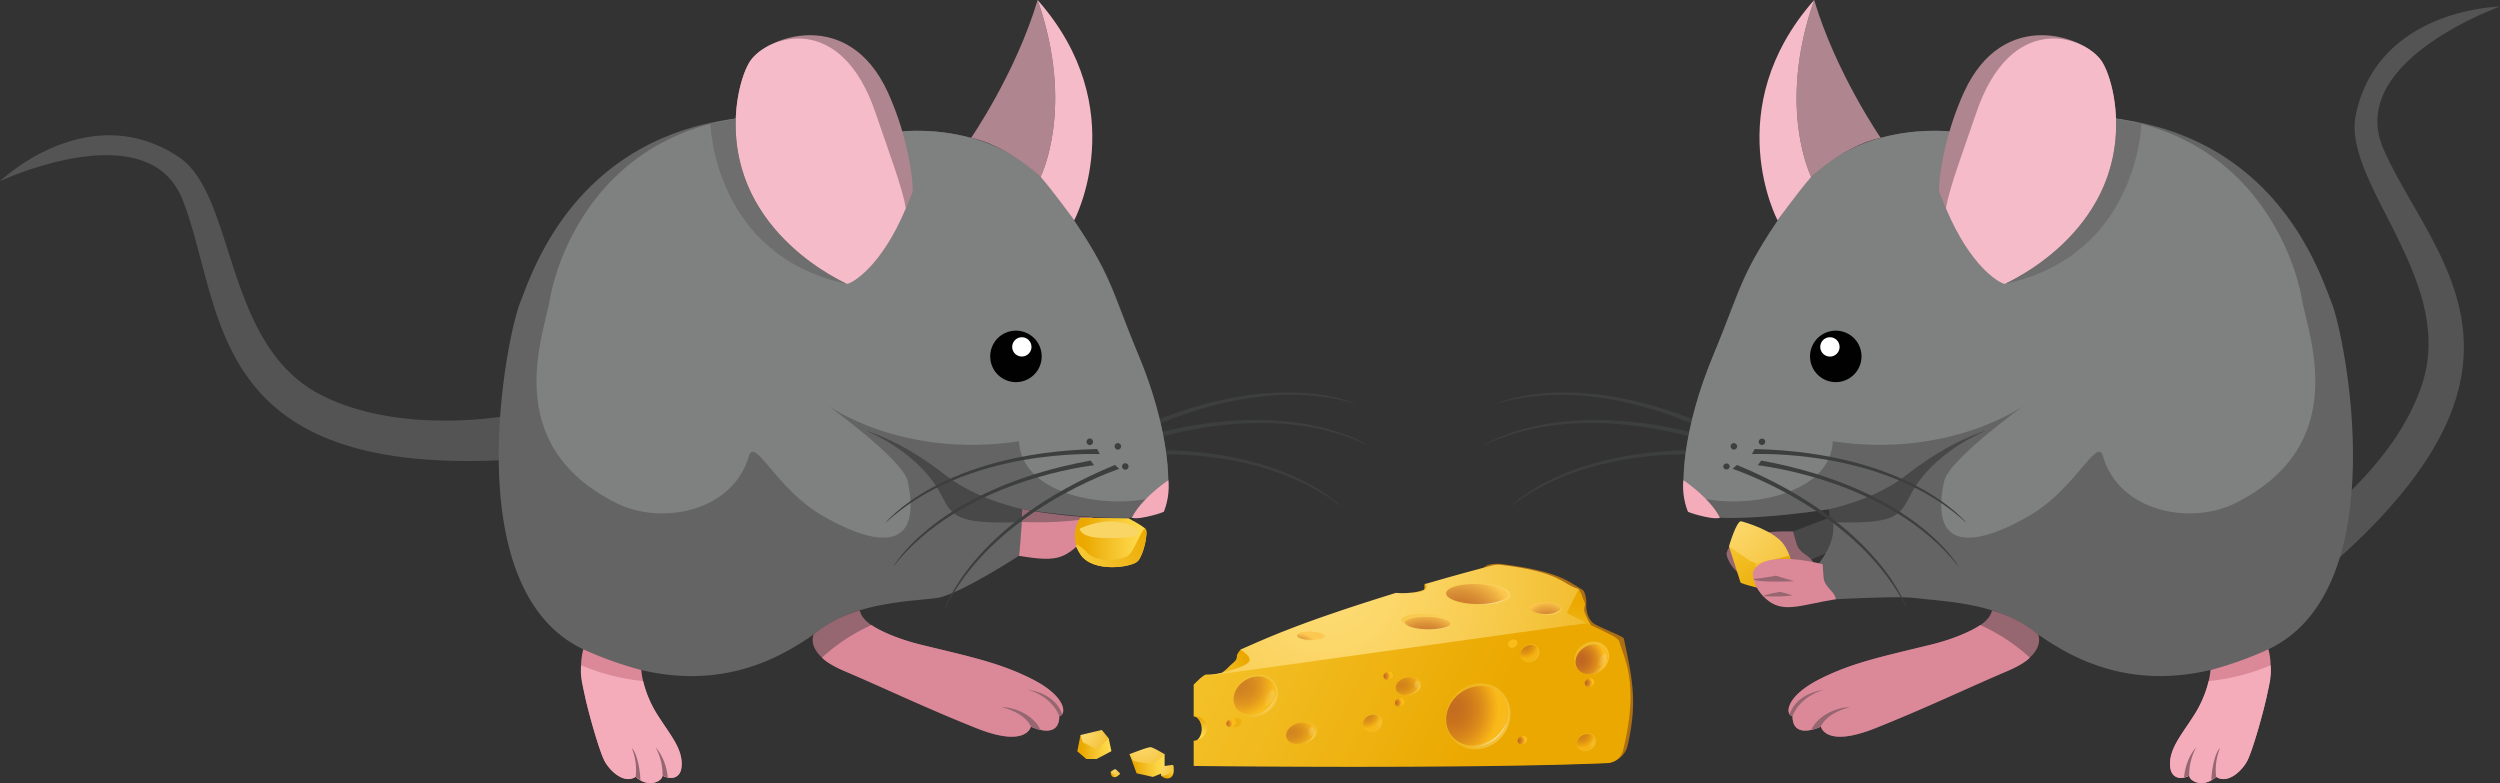<svg xmlns="http://www.w3.org/2000/svg" xmlns:xlink="http://www.w3.org/1999/xlink" width="382.82mm" height="119.91mm" viewBox="0 0 1085.15 339.9"><rect x="0" y="0" width="1085.15" height="339.9" fill="#333333" stroke="none"/><defs><style>.cls-1{fill:#484848;}.cls-2{fill:#976771;}.cls-3{fill:url(#Безымянный_градиент_8);}.cls-4{fill:url(#Безымянный_градиент_8-2);}.cls-5{fill:#ad6f14;}.cls-6{fill:url(#Безымянный_градиент_8-3);}.cls-7{fill:url(#Безымянный_градиент_8-4);}.cls-8{fill:#555454;}.cls-9{fill:#3d3e3e;}.cls-10{fill:#646464;}.cls-11{fill:#7f8080;}.cls-12{fill:#010101;}.cls-13{fill:#fff;}.cls-14{fill:#af858f;}.cls-15{fill:#f6bbc9;}.cls-16{fill:#db8998;}.cls-17{fill:#f4acbb;}.cls-18{fill:#6e6e6e;}.cls-19{fill:url(#Безымянный_градиент_8-5);}.cls-20{fill:url(#Безымянный_градиент_8-6);}.cls-21{fill:#f9d566;}.cls-22{fill:url(#Безымянный_градиент_76);}.cls-23{fill:url(#Безымянный_градиент_8-7);}.cls-24{opacity:0.85;fill:url(#Безымянный_градиент_7);}.cls-24,.cls-27,.cls-30,.cls-32,.cls-35,.cls-36,.cls-39,.cls-41,.cls-44,.cls-45,.cls-48,.cls-50,.cls-53,.cls-54,.cls-57,.cls-58,.cls-61,.cls-62,.cls-65,.cls-66,.cls-69,.cls-70,.cls-73,.cls-74,.cls-77,.cls-78,.cls-81,.cls-82,.cls-85,.cls-87,.cls-88,.cls-91,.cls-94,.cls-97{isolation:isolate;}.cls-25{fill:url(#Безымянный_градиент_8-8);}.cls-26{opacity:0.9;}.cls-27,.cls-32,.cls-36,.cls-41,.cls-45,.cls-50,.cls-54,.cls-58,.cls-62,.cls-66,.cls-70,.cls-74,.cls-78,.cls-82,.cls-87,.cls-88,.cls-91,.cls-94,.cls-97{opacity:0.6;}.cls-27{fill:url(#Безымянный_градиент_76-2);}.cls-28{fill:url(#Безымянный_градиент_62);}.cls-29{fill:url(#Безымянный_градиент_78);}.cls-30,.cls-35,.cls-39,.cls-44,.cls-48,.cls-53,.cls-57,.cls-61,.cls-65,.cls-69,.cls-73,.cls-77,.cls-81,.cls-85{opacity:0.58;}.cls-30{fill:url(#Безымянный_градиент_78-2);}.cls-31{opacity:0.69;}.cls-32{fill:url(#Безымянный_градиент_76-3);}.cls-33{fill:url(#Безымянный_градиент_62-2);}.cls-34{fill:url(#Безымянный_градиент_78-3);}.cls-35{fill:url(#Безымянный_градиент_78-4);}.cls-36{fill:url(#Безымянный_градиент_76-4);}.cls-37{fill:url(#Безымянный_градиент_62-3);}.cls-38{fill:url(#Безымянный_градиент_78-5);}.cls-39{fill:url(#Безымянный_градиент_78-6);}.cls-40{opacity:0.61;}.cls-41{fill:url(#Безымянный_градиент_76-5);}.cls-42{fill:url(#Безымянный_градиент_62-4);}.cls-43{fill:url(#Безымянный_градиент_78-7);}.cls-44{fill:url(#Безымянный_градиент_78-8);}.cls-45{fill:url(#Безымянный_градиент_76-6);}.cls-46{fill:url(#Безымянный_градиент_62-5);}.cls-47{fill:url(#Безымянный_градиент_78-9);}.cls-48{fill:url(#Безымянный_градиент_78-10);}.cls-49{opacity:0.97;}.cls-50{fill:url(#Безымянный_градиент_76-7);}.cls-51{fill:url(#Безымянный_градиент_62-6);}.cls-52{fill:url(#Безымянный_градиент_78-11);}.cls-53{fill:url(#Безымянный_градиент_78-12);}.cls-54{fill:url(#Безымянный_градиент_76-8);}.cls-55{fill:url(#Безымянный_градиент_62-7);}.cls-56{fill:url(#Безымянный_градиент_78-13);}.cls-57{fill:url(#Безымянный_градиент_78-14);}.cls-58{fill:url(#Безымянный_градиент_76-9);}.cls-59{fill:url(#Безымянный_градиент_62-8);}.cls-60{fill:url(#Безымянный_градиент_78-15);}.cls-61{fill:url(#Безымянный_градиент_78-16);}.cls-62{fill:url(#Безымянный_градиент_76-10);}.cls-63{fill:url(#Безымянный_градиент_62-9);}.cls-64{fill:url(#Безымянный_градиент_78-17);}.cls-65{fill:url(#Безымянный_градиент_78-18);}.cls-66{fill:url(#Безымянный_градиент_76-11);}.cls-67{fill:url(#Безымянный_градиент_62-10);}.cls-68{fill:url(#Безымянный_градиент_78-19);}.cls-69{fill:url(#Безымянный_градиент_78-20);}.cls-70{fill:url(#Безымянный_градиент_76-12);}.cls-71{fill:url(#Безымянный_градиент_62-11);}.cls-72{fill:url(#Безымянный_градиент_78-21);}.cls-73{fill:url(#Безымянный_градиент_78-22);}.cls-74{fill:url(#Безымянный_градиент_76-13);}.cls-75{fill:url(#Безымянный_градиент_62-12);}.cls-76{fill:url(#Безымянный_градиент_78-23);}.cls-77{fill:url(#Безымянный_градиент_78-24);}.cls-78{fill:url(#Безымянный_градиент_76-14);}.cls-79{fill:url(#Безымянный_градиент_62-13);}.cls-80{fill:url(#Безымянный_градиент_78-25);}.cls-81{fill:url(#Безымянный_градиент_78-26);}.cls-82{fill:url(#Безымянный_градиент_76-15);}.cls-83{fill:url(#Безымянный_градиент_62-14);}.cls-84{fill:url(#Безымянный_градиент_78-27);}.cls-85{fill:url(#Безымянный_градиент_78-28);}.cls-86{fill:url(#Безымянный_градиент_76-16);}.cls-87{fill:url(#Безымянный_градиент_76-17);}.cls-88{fill:url(#Безымянный_градиент_76-18);}.cls-89{fill:url(#Безымянный_градиент_77);}.cls-90{fill:url(#Безымянный_градиент_78-29);}.cls-91{fill:url(#Безымянный_градиент_76-19);}.cls-92{fill:url(#Безымянный_градиент_77-2);}.cls-93{fill:url(#Безымянный_градиент_78-30);}.cls-94{fill:url(#Безымянный_градиент_76-20);}.cls-95{fill:url(#Безымянный_градиент_77-3);}.cls-96{fill:url(#Безымянный_градиент_78-31);}.cls-97{fill:url(#Безымянный_градиент_76-21);}.cls-98{fill:url(#Безымянный_градиент_77-4);}.cls-99{fill:url(#Безымянный_градиент_78-32);}.cls-100{fill:url(#Безымянный_градиент_8-9);}.cls-101{fill:url(#Безымянный_градиент_76-22);}.cls-102{fill:url(#Безымянный_градиент_76-23);}.cls-103{fill:url(#Безымянный_градиент_76-24);}.cls-104{fill:url(#Безымянный_градиент_8-10);}.cls-105{fill:url(#Безымянный_градиент_76-25);}.cls-106{fill:url(#Безымянный_градиент_2);}.cls-107{fill:url(#Безымянный_градиент_76-26);}.cls-108{fill:url(#Безымянный_градиент_8-11);}</style><linearGradient id="Безымянный_градиент_8" x1="482.12" y1="336.14" x2="486.1" y2="336.14" gradientUnits="userSpaceOnUse"><stop offset="0.14" stop-color="#eba800"/><stop offset="0.39" stop-color="#f1ba1e"/><stop offset="0.79" stop-color="#fcd443"/><stop offset="1" stop-color="#ffdd52"/></linearGradient><linearGradient id="Безымянный_градиент_8-2" x1="467.61" y1="324.24" x2="482.43" y2="324.24" xlink:href="#Безымянный_градиент_8"/><linearGradient id="Безымянный_градиент_8-3" x1="685.12" y1="252.67" x2="682.58" y2="315.14" xlink:href="#Безымянный_градиент_8"/><linearGradient id="Безымянный_градиент_8-4" x1="544.04" y1="284.36" x2="515.86" y2="298.51" xlink:href="#Безымянный_градиент_8"/><linearGradient id="Безымянный_градиент_8-5" x1="466.57" y1="235.44" x2="497.62" y2="235.44" xlink:href="#Безымянный_градиент_8"/><linearGradient id="Безымянный_градиент_8-6" x1="506.3" y1="224.9" x2="449.85" y2="258.09" xlink:href="#Безымянный_градиент_8"/><radialGradient id="Безымянный_градиент_76" cx="629.51" cy="1183.88" r="10.24" gradientTransform="matrix(1, 0, 0, -1, 0, 1439.69)" gradientUnits="userSpaceOnUse"><stop offset="0" stop-color="#fdde79"/><stop offset="0.15" stop-color="#fcd76a"/><stop offset="0.44" stop-color="#f5c642"/><stop offset="0.83" stop-color="#ebaa08"/><stop offset="0.86" stop-color="#eba800"/></radialGradient><linearGradient id="Безымянный_градиент_8-7" x1="522.87" y1="1129.63" x2="522.39" y2="1119.11" gradientTransform="matrix(1, 0, 0, -1, 0, 1439.69)" xlink:href="#Безымянный_градиент_8"/><radialGradient id="Безымянный_градиент_7" cx="685.58" cy="1635.86" r="7.57" gradientTransform="matrix(9.98, -1, -1.65, -2.25, -3546.98, 4668.65)" gradientUnits="userSpaceOnUse"><stop offset="0" stop-color="#f1951d" stop-opacity="0.8"/><stop offset="1" stop-color="#f1951d" stop-opacity="0"/></radialGradient><linearGradient id="Безымянный_градиент_8-8" x1="685.06" y1="1097.3" x2="379.87" y2="1250.55" gradientTransform="matrix(1, 0, 0, -1, 0, 1439.69)" xlink:href="#Безымянный_градиент_8"/><radialGradient id="Безымянный_градиент_76-2" cx="110.32" cy="1032.56" r="60.64" gradientTransform="matrix(0.58, -0.8, -0.71, -0.43, 1312.75, 862.42)" xlink:href="#Безымянный_градиент_76"/><radialGradient id="Безымянный_градиент_62" cx="665.52" cy="1134.04" r="22.62" gradientTransform="matrix(0.7, 0.53, 0.6, -0.8, -511.84, 856.41)" gradientUnits="userSpaceOnUse"><stop offset="0" stop-color="#c06523"/><stop offset="0.2" stop-color="#c26921"/><stop offset="0.42" stop-color="#cc751f"/><stop offset="0.65" stop-color="#db8a1d"/><stop offset="0.87" stop-color="#f1a919"/><stop offset="1" stop-color="#fbbb1c"/></radialGradient><radialGradient id="Безымянный_градиент_78" cx="696.3" cy="1122.87" r="26.03" gradientTransform="matrix(0.88, 0, 0, -1, 47.34, 1439.69)" gradientUnits="userSpaceOnUse"><stop offset="0.14" stop-color="#fff"/><stop offset="0.29" stop-color="#fcfeff" stop-opacity="0.79"/><stop offset="0.55" stop-color="#f7fcfd" stop-opacity="0.46"/><stop offset="0.76" stop-color="#f3fafe" stop-opacity="0.21"/><stop offset="0.92" stop-color="#f0f9fe" stop-opacity="0.06"/><stop offset="1" stop-color="#eef8fe" stop-opacity="0"/></radialGradient><radialGradient id="Безымянный_градиент_78-2" cx="699.12" cy="1120.3" r="23.08" gradientTransform="matrix(0.48, 0.74, 0.84, -0.54, -621.85, 422.5)" xlink:href="#Безымянный_градиент_78"/><radialGradient id="Безымянный_градиент_76-3" cx="135" cy="1226.76" r="37.61" gradientTransform="matrix(0, -1, -0.93, 0, 1692.33, 444.26)" xlink:href="#Безымянный_градиент_76"/><radialGradient id="Безымянный_градиент_62-2" cx="498.73" cy="1092.37" r="14.03" gradientTransform="matrix(0.95, 0.32, 0.32, -0.95, -281.37, 1172.99)" xlink:href="#Безымянный_градиент_62"/><radialGradient id="Безымянный_градиент_78-3" cx="517.82" cy="1085.44" r="16.15" gradientTransform="matrix(0.97, -0.23, -0.23, -0.97, 308.56, 1478.9)" xlink:href="#Безымянный_градиент_78"/><radialGradient id="Безымянный_градиент_78-4" cx="522.46" cy="1088.6" r="14.32" gradientTransform="matrix(0.61, 0.79, 0.79, -0.61, -624.37, 563.75)" xlink:href="#Безымянный_градиент_78"/><radialGradient id="Безымянный_градиент_76-4" cx="72.9" cy="1086.05" r="29.23" gradientTransform="matrix(0, -1, -0.93, 0, 1705.96, 364.17)" xlink:href="#Безымянный_градиент_76"/><radialGradient id="Безымянный_градиент_62-3" cx="641.79" cy="1077.68" r="10.91" gradientTransform="matrix(0.95, 0.32, 0.32, -0.95, -268.2, 1102.01)" xlink:href="#Безымянный_градиент_62"/><radialGradient id="Безымянный_градиент_78-5" cx="660.55" cy="1068.09" r="12.55" gradientTransform="matrix(0.97, -0.23, -0.23, -0.97, 308.56, 1478.9)" xlink:href="#Безымянный_градиент_78"/><radialGradient id="Безымянный_градиент_78-6" cx="664.8" cy="1071.61" r="11.12" gradientTransform="matrix(0.61, 0.79, 0.79, -0.61, -554.71, 422.48)" xlink:href="#Безымянный_градиент_78"/><radialGradient id="Безымянный_градиент_76-5" cx="102.22" cy="1190.57" r="16.21" gradientTransform="matrix(0, -1, -0.93, 0, 1706.36, 419.12)" xlink:href="#Безымянный_градиент_76"/><radialGradient id="Безымянный_градиент_62-4" cx="548.74" cy="1067.21" r="6.05" gradientTransform="matrix(0.95, 0.32, 0.32, -0.95, -267.3, 1147.69)" xlink:href="#Безымянный_градиент_62"/><radialGradient id="Безымянный_градиент_78-7" cx="556.97" cy="1064.23" r="6.96" gradientTransform="matrix(0.97, -0.23, -0.23, -0.97, 308.56, 1478.9)" xlink:href="#Безымянный_градиент_78"/><radialGradient id="Безымянный_градиент_78-8" cx="560.61" cy="1068.3" r="6.17" gradientTransform="matrix(0.61, 0.79, 0.79, -0.61, -586.41, 527.35)" xlink:href="#Безымянный_градиент_78"/><radialGradient id="Безымянный_градиент_76-6" cx="136.8" cy="1329.01" r="16.21" gradientTransform="matrix(-1.01, -0.79, -0.91, 0.59, 1969.17, -372.77)" xlink:href="#Безымянный_градиент_76"/><radialGradient id="Безымянный_градиент_62-5" cx="416.53" cy="1063.54" r="6.05" gradientTransform="matrix(1.28, -0.22, -0.55, -1.02, 659.81, 1472.92)" xlink:href="#Безымянный_градиент_62"/><radialGradient id="Безымянный_градиент_78-9" cx="426.74" cy="1060.18" r="6.96" gradientTransform="matrix(1.16, -0.57, -0.82, -0.82, 991.26, 1409.33)" xlink:href="#Безымянный_градиент_78"/><radialGradient id="Безымянный_градиент_78-10" cx="427.55" cy="1057.35" r="6.17" gradientTransform="matrix(0.68, 1.1, 0.74, -0.89, -456.48, 772.03)" xlink:href="#Безымянный_градиент_78"/><radialGradient id="Безымянный_градиент_76-7" cx="72.68" cy="1302.01" r="7.71" gradientTransform="matrix(-0.63, -0.92, -0.89, 0.43, 1869.61, -178.99)" xlink:href="#Безымянный_градиент_76"/><radialGradient id="Безымянный_градиент_62-6" cx="457.92" cy="1000.29" r="2.88" gradientTransform="matrix(1.12, 0.01, -0.15, -1.05, 295.98, 1365.95)" xlink:href="#Безымянный_градиент_62"/><radialGradient id="Безымянный_градиент_78-11" cx="467.5" cy="1002.41" r="3.31" gradientTransform="matrix(0.96, -0.57, -0.67, -0.82, 887.71, 1409.33)" xlink:href="#Безымянный_градиент_78"/><radialGradient id="Безымянный_градиент_78-12" cx="463.05" cy="993.71" r="2.93" gradientTransform="matrix(0.64, 0.92, 0.77, -0.72, -398.39, 613.83)" xlink:href="#Безымянный_градиент_78"/><radialGradient id="Безымянный_градиент_76-8" cx="67.4" cy="1264.58" r="7.71" gradientTransform="matrix(-0.63, -0.92, -0.89, 0.43, 1862.13, -192.5)" xlink:href="#Безымянный_градиент_76"/><radialGradient id="Безымянный_градиент_62-7" cx="492.65" cy="1006.42" r="2.88" gradientTransform="matrix(1.12, 0.01, -0.15, -1.05, 287.25, 1347.06)" xlink:href="#Безымянный_градиент_62"/><radialGradient id="Безымянный_градиент_78-13" cx="502.23" cy="1008.54" r="3.31" gradientTransform="matrix(0.96, -0.57, -0.67, -0.82, 887.71, 1409.33)" xlink:href="#Безымянный_градиент_78"/><radialGradient id="Безымянный_градиент_78-14" cx="493.49" cy="995.98" r="2.93" gradientTransform="matrix(0.64, 0.92, 0.77, -0.72, -393.01, 562.43)" xlink:href="#Безымянный_градиент_78"/><radialGradient id="Безымянный_градиент_76-9" cx="100.08" cy="1267.67" r="7.71" gradientTransform="matrix(-0.63, -0.92, -0.89, 0.43, 1852.76, -180.96)" xlink:href="#Безымянный_градиент_76"/><radialGradient id="Безымянный_градиент_62-8" cx="482.42" cy="1034.77" r="2.88" gradientTransform="matrix(1.12, 0.01, -0.15, -1.05, 270.87, 1356.18)" xlink:href="#Безымянный_градиент_62"/><radialGradient id="Безымянный_градиент_78-15" cx="489.07" cy="1038.58" r="3.31" gradientTransform="matrix(0.96, -0.57, -0.67, -0.82, 887.71, 1409.33)" xlink:href="#Безымянный_градиент_78"/><radialGradient id="Безымянный_градиент_78-16" cx="484.62" cy="1029.88" r="2.93" gradientTransform="matrix(0.64, 0.92, 0.77, -0.72, -443.71, 578.18)" xlink:href="#Безымянный_градиент_78"/><radialGradient id="Безымянный_градиент_76-10" cx="119.04" cy="1316.76" r="7.71" gradientTransform="matrix(-0.63, -0.92, -0.89, 0.43, 1858.82, -159.35)" xlink:href="#Безымянный_градиент_76"/><radialGradient id="Безымянный_градиент_62-9" cx="430.1" cy="1039.84" r="2.88" gradientTransform="matrix(1.12, 0.01, -0.15, -1.05, 279.6, 1391.3)" xlink:href="#Безымянный_градиент_62"/><radialGradient id="Безымянный_градиент_78-17" cx="439.69" cy="1041.97" r="3.31" gradientTransform="matrix(0.96, -0.57, -0.67, -0.82, 887.71, 1409.33)" xlink:href="#Безымянный_градиент_78"/><radialGradient id="Безымянный_градиент_78-18" cx="435.24" cy="1033.26" r="2.93" gradientTransform="matrix(0.64, 0.92, 0.77, -0.72, -464.54, 651.56)" xlink:href="#Безымянный_градиент_78"/><radialGradient id="Безымянный_градиент_76-11" cx="129.35" cy="1309.42" r="7.71" gradientTransform="matrix(-0.63, -0.92, -0.89, 0.43, 1853.84, -158.32)" xlink:href="#Безымянный_градиент_76"/><radialGradient id="Безымянный_градиент_62-10" cx="433.29" cy="1051.79" r="2.88" gradientTransform="matrix(1.12, 0.01, -0.15, -1.05, 272.8, 1392.19)" xlink:href="#Безымянный_градиент_62"/><radialGradient id="Безымянный_градиент_78-19" cx="442.87" cy="1053.91" r="3.31" gradientTransform="matrix(0.96, -0.57, -0.67, -0.82, 887.71, 1409.33)" xlink:href="#Безымянный_градиент_78"/><radialGradient id="Безымянный_градиент_78-20" cx="434.05" cy="1041.37" r="2.93" gradientTransform="matrix(0.64, 0.92, 0.77, -0.72, -477.29, 647.15)" xlink:href="#Безымянный_градиент_78"/><radialGradient id="Безымянный_градиент_76-12" cx="162.69" cy="1363.05" r="7.71" gradientTransform="matrix(-0.63, -0.92, -0.89, 0.43, 1856.56, -130.63)" xlink:href="#Безымянный_градиент_76"/><radialGradient id="Безымянный_градиент_62-11" cx="375.32" cy="1067.43" r="2.88" gradientTransform="matrix(1.12, 0.01, -0.15, -1.05, 273.79, 1429.67)" xlink:href="#Безымянный_градиент_62"/><radialGradient id="Безымянный_градиент_78-21" cx="384.9" cy="1069.55" r="3.31" gradientTransform="matrix(0.96, -0.57, -0.67, -0.82, 887.71, 1409.33)" xlink:href="#Безымянный_градиент_78"/><radialGradient id="Безымянный_градиент_78-22" cx="380.45" cy="1060.85" r="2.93" gradientTransform="matrix(0.64, 0.92, 0.77, -0.72, -522.09, 730.73)" xlink:href="#Безымянный_градиент_78"/><radialGradient id="Безымянный_градиент_76-13" cx="146.13" cy="1370.42" r="19.48" gradientTransform="matrix(-1.01, -0.79, -0.91, 0.59, 1968.66, -368.29)" xlink:href="#Безымянный_градиент_76"/><radialGradient id="Безымянный_градиент_62-12" cx="377.44" cy="1065.82" r="7.26" gradientTransform="matrix(1.28, -0.22, -0.55, -1.02, 663.71, 1486.89)" xlink:href="#Безымянный_градиент_62"/><radialGradient id="Безымянный_градиент_78-23" cx="389.31" cy="1061.87" r="8.36" gradientTransform="matrix(1.16, -0.57, -0.82, -0.82, 991.26, 1409.33)" xlink:href="#Безымянный_градиент_78"/><radialGradient id="Безымянный_градиент_78-24" cx="390.26" cy="1058.88" r="7.41" gradientTransform="matrix(0.68, 1.1, 0.74, -0.89, -477.62, 836.02)" xlink:href="#Безымянный_градиент_78"/><radialGradient id="Безымянный_градиент_76-14" cx="45.69" cy="1110.99" r="16.21" gradientTransform="matrix(0, -1, -0.93, 0, 1725.08, 371.03)" xlink:href="#Безымянный_градиент_76"/><radialGradient id="Безымянный_градиент_62-13" cx="637.03" cy="1037.32" r="6.05" gradientTransform="matrix(0.95, 0.32, 0.32, -0.95, -248.59, 1099.61)" xlink:href="#Безымянный_градиент_62"/><radialGradient id="Безымянный_градиент_78-25" cx="645.26" cy="1034.34" r="6.96" gradientTransform="matrix(0.97, -0.23, -0.23, -0.97, 308.56, 1478.9)" xlink:href="#Безымянный_градиент_78"/><radialGradient id="Безымянный_градиент_78-26" cx="648.9" cy="1038.41" r="6.17" gradientTransform="matrix(0.61, 0.79, 0.79, -0.61, -524.28, 447.79)" xlink:href="#Безымянный_градиент_78"/><radialGradient id="Безымянный_градиент_76-15" cx="91.43" cy="1111.19" r="16.21" gradientTransform="matrix(0, -1, -0.93, 0, 1700.77, 378.13)" xlink:href="#Безымянный_градиент_76"/><radialGradient id="Безымянный_градиент_62-14" cx="622.25" cy="1080.61" r="6.05" gradientTransform="matrix(0.95, 0.32, 0.32, -0.95, -272.9, 1106.72)" xlink:href="#Безымянный_градиент_62"/><radialGradient id="Безымянный_градиент_78-27" cx="630.47" cy="1077.62" r="6.96" gradientTransform="matrix(0.97, -0.23, -0.23, -0.97, 308.56, 1478.9)" xlink:href="#Безымянный_градиент_78"/><radialGradient id="Безымянный_градиент_78-28" cx="631.23" cy="1076.93" r="6.17" gradientTransform="matrix(0.61, 0.79, 0.79, -0.61, -569.4, 452.14)" xlink:href="#Безымянный_градиент_78"/><radialGradient id="Безымянный_градиент_76-16" cx="575.11" cy="1188.28" r="199.69" xlink:href="#Безымянный_градиент_76"/><radialGradient id="Безымянный_градиент_76-17" cx="620.48" cy="1184.86" r="4.06" xlink:href="#Безымянный_градиент_76"/><radialGradient id="Безымянный_градиент_76-18" cx="-90.52" cy="1112.15" r="60.64" gradientTransform="matrix(0.33, -0.29, -0.08, -0.77, 762.6, 1100.83)" xlink:href="#Безымянный_градиент_76"/><radialGradient id="Безымянный_градиент_77" cx="632.15" cy="1121.57" r="23.94" gradientTransform="matrix(0.03, 1, 0.8, -0.02, -285.93, -359.97)" gradientUnits="userSpaceOnUse"><stop offset="0" stop-color="#c06523"/><stop offset="0.19" stop-color="#c26924"/><stop offset="0.4" stop-color="#ca752a"/><stop offset="0.61" stop-color="#d78a33"/><stop offset="0.82" stop-color="#eaa83f"/><stop offset="1" stop-color="#fdc74d"/></radialGradient><radialGradient id="Безымянный_градиент_78-29" cx="689.44" cy="912.41" r="26.03" gradientTransform="matrix(0.88, 0.06, 0, -0.34, 53.42, 531.37)" xlink:href="#Безымянный_градиент_78"/><radialGradient id="Безымянный_градиент_76-19" cx="-196.04" cy="1180.29" r="44.69" gradientTransform="matrix(0.28, -0.29, -0.07, -0.77, 755.93, 1131.83)" xlink:href="#Безымянный_градиент_76"/><radialGradient id="Безымянный_градиент_77-2" cx="613.52" cy="1087.09" r="17.64" gradientTransform="matrix(0.02, 1, 0.68, -0.01, -139.35, -333.64)" xlink:href="#Безымянный_градиент_77"/><radialGradient id="Безымянный_градиент_78-30" cx="659.41" cy="798.84" r="19.18" gradientTransform="matrix(0.88, 0.05, 0, -0.29, 53.42, 473.7)" xlink:href="#Безымянный_градиент_78"/><radialGradient id="Безымянный_градиент_76-20" cx="-157.17" cy="1237.2" r="26.14" gradientTransform="matrix(0.31, -0.29, -0.08, -0.77, 713.58, 1189.76)" xlink:href="#Безымянный_градиент_76"/><radialGradient id="Безымянный_градиент_77-3" cx="565.26" cy="1101.32" r="10.32" gradientTransform="matrix(0.02, 1, 0.75, -0.02, -275.09, -273.46)" xlink:href="#Безымянный_градиент_77"/><radialGradient id="Безымянный_градиент_78-31" cx="594.81" cy="806.73" r="11.22" gradientTransform="matrix(0.88, 0.05, 0, -0.32, 53.42, 508.38)" xlink:href="#Безымянный_градиент_78"/><radialGradient id="Безымянный_градиент_76-21" cx="-31.3" cy="1062.93" r="29.74" gradientTransform="matrix(0.41, -0.3, -0.11, -0.77, 797.28, 1078.18)" xlink:href="#Безымянный_градиент_76"/><radialGradient id="Безымянный_градиент_77-4" cx="666.53" cy="1169" r="11.74" gradientTransform="matrix(0.03, 1, 1, -0.03, -527.25, -366.36)" xlink:href="#Безымянный_градиент_77"/><radialGradient id="Безымянный_градиент_78-32" cx="712.24" cy="990.02" r="12.76" gradientTransform="matrix(0.88, 0.07, 0, -0.42, 53.42, 631.11)" xlink:href="#Безымянный_градиент_78"/><linearGradient id="Безымянный_градиент_8-9" x1="490.28" y1="332.29" x2="505.53" y2="332.29" xlink:href="#Безымянный_градиент_8"/><radialGradient id="Безымянный_градиент_76-22" cx="495.51" cy="319.85" r="30.82" gradientTransform="matrix(1, 0, 0, 1, 0, 0)" xlink:href="#Безымянный_градиент_76"/><radialGradient id="Безымянный_градиент_76-23" cx="469.03" cy="316.73" r="23.69" gradientTransform="matrix(1, 0, 0, 1, 0, 0)" xlink:href="#Безымянный_градиент_76"/><radialGradient id="Безымянный_градиент_76-24" cx="483.5" cy="332.26" r="9.75" gradientTransform="matrix(1, 0, 0, 1, 0, 0)" xlink:href="#Безымянный_градиент_76"/><linearGradient id="Безымянный_градиент_8-10" x1="-158.08" y1="1886.98" x2="-151.34" y2="1886.98" gradientTransform="translate(-883.9 -948.71) rotate(-51.99)" xlink:href="#Безымянный_градиент_8"/><radialGradient id="Безымянный_градиент_76-25" cx="-155.74" cy="1880.41" r="16.53" gradientTransform="translate(-883.9 -948.71) rotate(-51.99)" xlink:href="#Безымянный_градиент_76"/><linearGradient id="Безымянный_градиент_2" x1="779.3" y1="266.18" x2="732.56" y2="212.11" gradientUnits="userSpaceOnUse"><stop offset="0.14" stop-color="#eba800"/><stop offset="0.42" stop-color="#f1ba1e"/><stop offset="0.79" stop-color="#fcd443"/><stop offset="1" stop-color="#ffdd52"/></linearGradient><radialGradient id="Безымянный_градиент_76-26" cx="744.5" cy="219.8" r="83.93" gradientTransform="matrix(1, 0, 0, 1, 0, 0)" xlink:href="#Безымянный_градиент_76"/><linearGradient id="Безымянный_градиент_8-11" x1="777.5" y1="244.15" x2="758.66" y2="257.12" xlink:href="#Безымянный_градиент_8"/></defs><g id="Слой_2" data-name="Слой 2"><g id="Слой_1-2" data-name="Слой 1"><path class="cls-1" d="M798.49,223l-20.23,7.68s-3.78,8.12-1.92,7.91,9.84,4.22,9.84,4.22,20.55-8.74,19.71-7.22S798.49,223,798.49,223Z"/><path class="cls-2" d="M749.4,240.52s.8,5.91,7.69,9.92c8.7,5.11,15.21-.31,30-6.1-1.19-3.4-6-3.83-7.26-8.29-.9-3.06-1.54-5.34-1.54-5.34S751,229.29,749.4,240.52Z"/><path class="cls-3" d="M482.14,335s-.26,1.79,1.16,2.27,2.8-1.42,2.8-1.42Z"/><polygon class="cls-4" points="469.03 319.03 467.61 326.11 471.49 329.44 476.01 329.44 482.43 326.04 481.24 320.49 469.03 319.03"/><path class="cls-5" d="M687,256.09c-7.08-4.34-11.15-8.11-34.87-11.23a16.7,16.7,0,0,0-6.45.4c-26.54,16.81-28.94,24.1-28.94,24.1L520.5,331.48s113.29,2.33,177.28-.35a9.81,9.81,0,0,0,8.63-7.19c4.27-18.56,2.46-28.24-1.6-46.85-.19-.87-11.72-5.27-13.28-6.64-1.26-1.11-3.2-3.51-3-8.63C688.64,259.42,687.79,256.6,687,256.09Z"/><path class="cls-6" d="M685.21,255.64a16.32,16.32,0,0,1,1.75,3.73c.63,2.06,1.44,2.14.84,4s.51,3.37,1.14,5,2.49,4.05,2,4.52-10.68-2-12.67-3.86,2.3-9.14,2.3-9.14Z"/><path class="cls-7" d="M538.59,281.88a9.28,9.28,0,0,0-1.69,2.51,3.3,3.3,0,0,1-1.07,2.79c-1.26,1.23-1.63,1.35-2.61,2.45a19.81,19.81,0,0,1-2.85,2.39,11.66,11.66,0,0,0,4.14.77c1.75-.16,11.47-3.43,11.47-4.59s-.07-3.17-1.41-4.23S538.59,281.88,538.59,281.88Z"/><g id="Слой_2-2" data-name="Слой 2"><g id="Lager_1" data-name="Lager 1"><path class="cls-8" d="M220.73,180.36s-47.38,9-82.14-9.33c-41.7-22-36.14-86.55-61.17-103C38,42.07,0,78.65,0,78.65S64.39,48.41,79.33,86.9c18.23,47,9.58,119.7,140.6,112.74A126.73,126.73,0,0,1,220.73,180.36Z"/><path class="cls-9" d="M492,189.2c.62-.23,50.71-28,96.92-13.77,0,0-34.94-17.06-96.85,11.25Z"/><path class="cls-9" d="M496.31,191.91c.63-.11,54.48-19.69,97.87,1.64,0,0-31.85-22.34-97.45-4.11Z"/><path class="cls-9" d="M487.23,198.09c.64,0,57.39-7.85,95.34,22.11,0,0-26.43-28.52-94.36-24.45Z"/><path class="cls-10" d="M390.07,57.21S434.39,51,459,85.41c23.77,33.12,22.46,37.61,35,68.35s15.63,57,11.11,68.38c-7.46,4.49-35.65,2.8-61.21-1.08a166.51,166.51,0,0,1-1.64,20.2s-26.15,17-35.65,18.32-33.55,1.66-49.05,12.72-49.2,35.72-104.43,9.51-33.27-136-27.33-150.52S259.06,24.61,390.07,57.21Z"/><path class="cls-11" d="M390.07,57.21S434.39,51,459,85.41c23.77,33.12,22.08,37.76,35,68.35,13.76,32.52,13.07,54.67,13.07,54.67-2.15,3.83-9.76,8.2-9.76,8.2-20.29,3.82-54-2.73-55-25.1-51,7.66-83-15.52-83-15.52S392.06,199.57,394,208.9c7.13,33.76-17.68,26.36-37.6,14.59-19.56-11.56-28.81-34.15-31.35-25.44-7.13,24.33-38.28,30-57.5,20.33-51.1-25.57-31.36-73.33-28.79-88.8C242,110.3,268.57,24.69,390.07,57.21Z"/><path class="cls-12" d="M429.82,154.36a11.17,11.17,0,1,0,11.5-10.83h0A11.16,11.16,0,0,0,429.82,154.36Z"/><path class="cls-13" d="M439.36,150.45a4.18,4.18,0,1,0,4.31-4.06h0a4.18,4.18,0,0,0-4.3,4Z"/><path class="cls-14" d="M325.72,26.37C333,15.78,368.28,2.84,385.35,40c7,15.34,10.69,32.52,10.87,43.14-12.26,31.57-26.49,40-28.64,40.07C305.3,92.06,318.41,37,325.72,26.37Z"/><path class="cls-15" d="M325.72,26.37C333,15.78,364.93,4.23,380.1,49.17c5.28,15.63,11.75,32.58,13.07,41.26-10.7,25.59-23.45,32.66-25.61,32.78C305.3,92.06,318.41,37,325.72,26.37Z"/><path class="cls-14" d="M451.66,76.78S466.8,46.89,450.39,0c-9.51,31.82-28.88,59.86-28.88,59.86S435.22,61.88,451.66,76.78Z"/><path class="cls-15" d="M451.66,76.78S466.8,46.89,450.39,0C492,47.18,466.26,95.66,466.26,95.66S456.9,82.56,451.66,76.78Z"/><path class="cls-1" d="M443.92,221s-19.74-3.87-33.76-14.93c-19.27-15.19-34.64-19.24-34.64-19.24s23.52,9,33.27,28.46c4.48,8.93,6.92,12.42,34.81,11.31C443.57,226.12,443.92,221,443.92,221Z"/><path class="cls-2" d="M353.19,275.41s-4.28,8.41,13.57,16c16.73,7.13,35.48,16.1,57.2,24.74s23.5-.75,23.5-.75,12.37,6.2,12.33-4.54c3.18-.6,3.3-8.38-11.72-16-14.05-7.13-27.2-9.84-48.44-15-14.54-3.57-25.48-9.05-26.39-14.88A53.7,53.7,0,0,0,353.19,275.41Z"/><path class="cls-16" d="M378.31,271.3c3.41,2.38,11.25,6,21.32,8.5,21.24,5.19,34.39,7.87,48.44,15,15,7.64,14.9,15.45,11.72,16,0,10.7-12.33,4.54-12.33,4.54s-1.75,9.4-23.5.75-40.41-17.61-57.2-24.74c-8.42-3.57-9.94-5.94-9.94-5.94A81.41,81.41,0,0,1,378.31,271.3Z"/><path class="cls-16" d="M278.34,290.8a43.17,43.17,0,0,0,6.49,18.62c5.94,9.61,12.1,15.92,10.89,24.1-.54,3.65-3.78,5.38-8.17,3.15-.1,2.38-6,5.64-11.65.51-5.06,3.37-11.42-2.69-13.67-7.22s-6.72-20.35-8.31-27.74-2.49-13.92-.72-20.42A152.39,152.39,0,0,0,278.34,290.8Z"/><path class="cls-17" d="M279.15,295.64a51.75,51.75,0,0,0,5.69,13.78c5.94,9.61,12.11,15.92,10.89,24.1-.54,3.65-3.77,5.38-8.17,3.15-.1,2.38-6,5.64-11.65.51-5.06,3.37-11.42-2.69-13.66-7.22s-6.73-20.35-8.32-27.74c-1.19-5.53-2.13-8.48-1.68-13.43A93.74,93.74,0,0,0,279.15,295.64Z"/><path class="cls-16" d="M474.21,224.6s.47,5.94-5.43,11.31c-7.42,6.84-10.83,7.93-26.49,5.37.44-3.56.93-10,1.26-14.64.23-3.18.38-5.55.38-5.55S455.14,224.73,474.21,224.6Z"/><path class="cls-17" d="M507.16,208.41s-11.6,7.75-15.86,16.32c3.57,1.13,13.85-2.59,13.85-2.59A29.8,29.8,0,0,0,507.16,208.41Z"/><path class="cls-9" d="M487.05,202.44a1.4,1.4,0,1,0,1.44-1.37,1.4,1.4,0,0,0-1.44,1.37Z"/><path class="cls-9" d="M483.82,193.7a1.4,1.4,0,1,0,1.44-1.35h0A1.39,1.39,0,0,0,483.82,193.7Z"/><path class="cls-9" d="M471.66,191.59a1.4,1.4,0,1,0,2.78.32,1,1,0,0,0,0-.24,1.4,1.4,0,0,0-2.79-.08Z"/><path class="cls-2" d="M447.46,315.38s-1.92-5.71-12.58-8.39c4.56-.22,13.56,2.9,16.79,9.85A16.18,16.18,0,0,1,447.46,315.38Z"/><path class="cls-2" d="M474.21,224.6s-9.67,2.69-30.67,2l.38-5.55A241,241,0,0,0,474.21,224.6Z"/><path class="cls-2" d="M459.79,310.85s-2.63-8.32-13.8-11.49c11,1.63,14.14,8,15.05,10.59C460.83,310.79,459.79,310.85,459.79,310.85Z"/><path class="cls-2" d="M284.53,324.34a24.83,24.83,0,0,1,3.05,12.33l2.26.81S289.48,329.83,284.53,324.34Z"/><path class="cls-2" d="M275.91,337.18a25.48,25.48,0,0,0-1.71-12.51c2.54,2.45,3.74,10.35,3.77,14C277.12,338.15,275.91,337.18,275.91,337.18Z"/><path class="cls-18" d="M367.57,123.21s-50.12-21.7-48.2-71.77l-11,2.31S309.64,110.87,367.57,123.21Z"/><path class="cls-9" d="M477.39,197.1c-.64.07-57.85-3-93.18,30,0,0,24-30.61,92-32.19Z"/><path class="cls-9" d="M474.88,201.93c-.62.19-57.59,6.1-87.31,44.23,0,0,18.86-34,85.81-46.25Z"/><path class="cls-9" d="M485.79,203.49c-.57.33-55.07,18-76.06,61.55,0,0,11.32-37.21,74.2-63.22Z"/></g></g><path class="cls-19" d="M468.92,224.71s-5.29,7.61,0,15.86,22.4,5.71,24.94,3,4.65-12.47,3.38-13.95-7.39-4.64-7.39-4.64Z"/><path class="cls-20" d="M471.72,239.67c-.71-.87-8.09-7.35-2.8.9s22.4,5.71,24.94,3,4.65-12.47,3.38-13.95-4.88,10.13-7.84,11.75C485.41,243.53,475.36,244.13,471.72,239.67Z"/><path class="cls-21" d="M468.6,229.45s10-4.91,19.34-2.39,7.08,6.11,0,6.32S469.76,234.39,468.6,229.45Z"/><path class="cls-8" d="M999.74,230.4s40-26.89,51.84-64.4c14.15-45-35.17-86.94-29-116.26,9.78-46.14,62.54-46.87,62.54-46.87s-67,23.78-50.6,61.66c20.09,46.23,77.35,91.83-20.69,179A127.24,127.24,0,0,0,999.74,230.4Z"/><path class="cls-9" d="M745.87,189.2c-.62-.23-50.71-28-96.93-13.77,0,0,34.94-17.06,96.86,11.25Z"/><path class="cls-9" d="M741.54,191.91c-.63-.11-54.49-19.69-97.87,1.64,0,0,31.85-22.34,97.44-4.11Z"/><path class="cls-9" d="M750.62,198.09c-.64,0-57.4-7.85-95.34,22.11,0,0,26.43-28.52,94.35-24.45Z"/><path class="cls-10" d="M847.78,57.21S803.45,51,778.86,85.41c-23.77,33.12-22.46,37.61-35,68.35s-15.63,57-11.11,68.38c7.46,4.49,35.65,2.8,61.21-1.08,9,19.47-18.11,33.47-17.15,40.16,0,0,44.93-2.93,54.44-1.64s33.55,1.66,49,12.72,49.2,35.72,104.44,9.51,33.27-136,27.33-150.52S978.78,24.61,847.78,57.21Z"/><path class="cls-11" d="M847.78,57.21S803.45,51,778.86,85.41c-23.77,33.12-22.08,37.76-35,68.35-13.76,32.52-13.07,54.67-13.07,54.67,2.15,3.83,9.75,8.2,9.75,8.2,20.3,3.82,54.05-2.73,55-25.1,51,7.66,83-15.52,83-15.52s-32.7,23.56-34.67,32.89c-7.13,33.76,17.67,26.36,37.6,14.59,19.56-11.56,28.81-34.15,31.35-25.44,7.13,24.33,38.28,30,57.49,20.33,51.1-25.57,31.36-73.33,28.8-88.8C995.87,110.3,969.28,24.69,847.78,57.21Z"/><path class="cls-12" d="M808,154.36a11.17,11.17,0,1,1-11.51-10.83h0A11.16,11.16,0,0,1,808,154.36Z"/><path class="cls-13" d="M798.49,150.45a4.19,4.19,0,1,1-4.31-4.06h0a4.18,4.18,0,0,1,4.3,4Z"/><path class="cls-14" d="M912.13,26.37C904.83,15.78,869.56,2.84,852.5,40c-7,15.34-10.7,32.52-10.88,43.14,12.27,31.57,26.49,40,28.64,40.07C932.55,92.06,919.44,37,912.13,26.37Z"/><path class="cls-15" d="M912.13,26.37c-7.3-10.59-39.22-22.14-54.38,22.8C852.46,64.8,846,81.75,844.68,90.43c10.69,25.59,23.44,32.66,25.61,32.78C932.55,92.06,919.44,37,912.13,26.37Z"/><path class="cls-14" d="M786.19,76.78S771.05,46.89,787.46,0c9.51,31.82,28.88,59.86,28.88,59.86S802.62,61.88,786.19,76.78Z"/><path class="cls-15" d="M786.19,76.78S771.05,46.89,787.46,0c-41.59,47.18-15.88,95.66-15.88,95.66S781,82.56,786.19,76.78Z"/><path class="cls-1" d="M793.92,221s19.74-3.87,33.76-14.93c19.28-15.19,34.65-19.24,34.65-19.24s-23.52,9-33.28,28.46c-4.48,8.93-6.91,12.42-34.81,11.31C794.28,226.12,793.92,221,793.92,221Z"/><path class="cls-2" d="M884.65,275.41s4.28,8.41-13.57,16c-16.73,7.13-35.47,16.1-57.19,24.74s-23.51-.75-23.51-.75-12.37,6.2-12.32-4.54c-3.19-.6-3.3-8.38,11.72-16,14-7.13,27.2-9.84,48.43-15,14.55-3.57,25.48-9.05,26.4-14.88A53.58,53.58,0,0,1,884.65,275.41Z"/><path class="cls-16" d="M859.53,271.3c-3.41,2.38-11.24,6-21.32,8.5-21.23,5.19-34.39,7.87-48.43,15-15,7.64-14.91,15.45-11.72,16,0,10.7,12.32,4.54,12.32,4.54s1.76,9.4,23.51.75,40.4-17.61,57.19-24.74c8.43-3.57,9.95-5.94,9.95-5.94A81.46,81.46,0,0,0,859.53,271.3Z"/><path class="cls-16" d="M959.51,290.8A43.17,43.17,0,0,1,953,309.42c-5.94,9.61-12.11,15.92-10.9,24.1.55,3.65,3.78,5.38,8.18,3.15.09,2.38,6,5.64,11.65.51,5.06,3.37,11.42-2.69,13.66-7.22s6.73-20.35,8.32-27.74,2.48-13.92.71-20.42A152.61,152.61,0,0,1,959.51,290.8Z"/><path class="cls-17" d="M958.7,295.64A51.75,51.75,0,0,1,953,309.42c-5.94,9.61-12.11,15.92-10.9,24.1.55,3.65,3.78,5.38,8.18,3.15.09,2.38,6,5.64,11.64.51,5.07,3.37,11.42-2.69,13.67-7.22s6.73-20.35,8.32-27.74c1.19-5.53,2.13-8.48,1.67-13.43A93.59,93.59,0,0,1,958.7,295.64Z"/><path class="cls-17" d="M730.69,208.41s11.6,7.75,15.85,16.32c-3.56,1.13-13.84-2.59-13.84-2.59A29.54,29.54,0,0,1,730.69,208.41Z"/><path class="cls-9" d="M750.8,202.44a1.41,1.41,0,0,1-2.81.07,1.41,1.41,0,0,1,2.81-.07Z"/><path class="cls-9" d="M754,193.7a1.4,1.4,0,1,1-1.45-1.35h0A1.4,1.4,0,0,1,754,193.7Z"/><path class="cls-9" d="M766.19,191.59a1.4,1.4,0,0,1-2.79.32,1.93,1.93,0,0,1,0-.24,1.41,1.41,0,0,1,2.8-.08Z"/><path class="cls-2" d="M790.38,315.38s1.93-5.71,12.59-8.39c-4.57-.22-13.56,2.9-16.79,9.85A16.11,16.11,0,0,0,790.38,315.38Z"/><path class="cls-2" d="M778.06,310.85s2.63-8.32,13.8-11.49c-11,1.63-14.15,8-15.05,10.59C777,310.79,778.06,310.85,778.06,310.85Z"/><path class="cls-2" d="M953.32,324.34a24.84,24.84,0,0,0-3.06,12.33l-2.25.81S948.36,329.83,953.32,324.34Z"/><path class="cls-2" d="M961.93,337.18a25.6,25.6,0,0,1,1.71-12.51c-2.54,2.45-3.74,10.35-3.76,14C960.72,338.15,961.93,337.18,961.93,337.18Z"/><path class="cls-18" d="M870.28,123.21s50.12-21.7,48.2-71.77l11,2.31S928.21,110.87,870.28,123.21Z"/><path class="cls-9" d="M760.46,197.1c.64.07,57.85-3,93.18,30,0,0-24-30.61-92-32.19Z"/><path class="cls-9" d="M763,201.93c.61.19,57.58,6.1,87.31,44.23,0,0-18.86-34-85.82-46.25Z"/><path class="cls-9" d="M752.06,203.49c.57.33,55.07,18,76.05,61.55,0,0-11.31-37.21-74.2-63.22Z"/><polygon class="cls-22" points="618.29 253.67 618.29 262.47 629.23 262.47 627.06 252.04 618.29 253.67"/><path class="cls-23" d="M519.65,310.66a9.24,9.24,0,0,0-1.57.13c2,.54,3.53,2.86,3.53,5.65s-1.52,5.1-3.53,5.64a9.24,9.24,0,0,0,1.57.13c4.24,0,7.68-2.61,7.68-5.77S523.89,310.66,519.65,310.66Z"/><path class="cls-24" d="M518.08,295c0,3.95,17.74,32.29,50.11,32.29s137.31-31,137.31-35-80.78-8.8-113.15-8.8S518.08,291.08,518.08,295Z"/><path class="cls-25" d="M703,278.82c-.44-1.68-3-2.82-4.54-3.67-.26-.18-9.59-4.63-9.9-4.64-14.32,2-106.34,11.09-136.31,15.4-1.42.21-17.37,6.88-28.63,6.88-1.42,0-5.31,4.34-5.49,4.34V311a5.3,5.3,0,0,1,5.58,3.38c.91,2.72-.86,5.78-3.93,6.83a7.66,7.66,0,0,1-1.65.33v10.93s115.22,1.44,179.51-1.23a7.4,7.4,0,0,0,6.89-5.64C711.73,296.51,704.87,285.74,703,278.82Z"/><g class="cls-26"><ellipse class="cls-27" cx="641.57" cy="310.95" rx="14.8" ry="13.63" transform="translate(3.34 628.71) rotate(-52.33)"/><ellipse class="cls-28" cx="641.15" cy="310.74" rx="14.02" ry="12.34" transform="translate(-58.07 447.57) rotate(-36.93)"/><path class="cls-29" d="M644.89,322.45c-7,2.67-14.24-.31-16.39-6.66a1.32,1.32,0,0,0,.11.41c2,6.6,9.21,9.83,16.15,7.17a15,15,0,0,0,9-9.61A15.59,15.59,0,0,1,644.89,322.45Z"/><ellipse class="cls-30" cx="649.85" cy="314.59" rx="5.93" ry="2.5" transform="translate(31.95 688.05) rotate(-56.98)"/></g><g class="cls-31"><ellipse class="cls-32" cx="545.05" cy="301.95" rx="10.03" ry="8.8" transform="translate(-77.11 336.23) rotate(-32.14)"/><ellipse class="cls-33" cx="544.57" cy="301.99" rx="9.61" ry="7.84" transform="translate(-77.2 335.98) rotate(-32.14)"/><path class="cls-34" d="M548.81,308.44c-4.39,2.75-9.77,2.15-12.14-1.33l.13.23c2.3,3.67,7.72,4.42,12.09,1.67a9.88,9.88,0,0,0,4.77-7.27A10.44,10.44,0,0,1,548.81,308.44Z"/><ellipse class="cls-35" cx="551.07" cy="302.89" rx="3.84" ry="1.68" transform="translate(47.39 679.35) rotate(-65.57)"/></g><ellipse class="cls-36" cx="690.87" cy="285.6" rx="7.8" ry="6.84" transform="translate(-46.06 411.3) rotate(-32.14)"/><ellipse class="cls-37" cx="690.98" cy="286.1" rx="7.47" ry="6.11" transform="translate(-46.73 408.92) rotate(-31.94)"/><path class="cls-38" d="M693.81,290.64c-3.42,2.15-7.61,1.67-9.45-1l.09.18c1.8,2.84,6,3.43,9.41,1.29a7.66,7.66,0,0,0,3.69-5.66A8.09,8.09,0,0,1,693.81,290.64Z"/><ellipse class="cls-39" cx="695.55" cy="286.33" rx="2.98" ry="1.31" transform="translate(147.19 801.19) rotate(-65.57)"/><g class="cls-40"><ellipse class="cls-41" cx="595.71" cy="313.76" rx="4.32" ry="3.79" transform="translate(-75.62 364.99) rotate(-32.14)"/><ellipse class="cls-42" cx="595.5" cy="313.76" rx="4.14" ry="3.38" transform="translate(-75.66 364.88) rotate(-32.14)"/><path class="cls-43" d="M597.33,316.55c-1.89,1.19-4.21.93-5.21-.57l0,.1c1,1.58,3.34,1.9,5.21.72a4.36,4.36,0,0,0,2-3.13A4.47,4.47,0,0,1,597.33,316.55Z"/><ellipse class="cls-44" cx="598.3" cy="314.16" rx="1.65" ry="0.73" transform="translate(64.82 728.96) rotate(-65.57)"/></g><g class="cls-40"><ellipse class="cls-45" cx="611.29" cy="297.69" rx="5.71" ry="4.08" transform="translate(-44.67 118.79) rotate(-10.71)"/><ellipse class="cls-46" cx="611.01" cy="297.79" rx="5.32" ry="3.74" transform="translate(-59.24 184.75) rotate(-16.41)"/><path class="cls-47" d="M614.89,299.7a7,7,0,0,1-7.23,1.39l.13.07a6.79,6.79,0,0,0,7.26-1.24,3.29,3.29,0,0,0,1.08-3.67A3.57,3.57,0,0,1,614.89,299.7Z"/><ellipse class="cls-48" cx="614.92" cy="297.13" rx="1.66" ry="1.03" transform="translate(260.94 881.17) rotate(-84.57)"/></g><g class="cls-49"><ellipse class="cls-50" cx="660.87" cy="321.22" rx="2.27" ry="1.91" transform="translate(-73.11 286.58) rotate(-23.22)"/><ellipse class="cls-51" cx="660.76" cy="321.25" rx="2.14" ry="1.73" transform="translate(-70.53 392.08) rotate(-31.46)"/><path class="cls-52" d="M662.28,322.15a2.35,2.35,0,0,1-2.83.67h.06a2.3,2.3,0,0,0,2.84-.6,1.78,1.78,0,0,0,.42-1.73A1.91,1.91,0,0,1,662.28,322.15Z"/><ellipse class="cls-53" cx="662.31" cy="320.93" rx="0.79" ry="0.41" transform="translate(299.08 961.03) rotate(-86.28)"/></g><g class="cls-49"><ellipse class="cls-54" cx="690.02" cy="296.27" rx="2.27" ry="1.91" transform="translate(-60.91 296.05) rotate(-23.22)"/><ellipse class="cls-55" cx="689.92" cy="296.3" rx="2.14" ry="1.73" transform="translate(-53.22 403.62) rotate(-31.46)"/><path class="cls-56" d="M691.43,297.21a2.37,2.37,0,0,1-2.83.66h0a2.32,2.32,0,0,0,2.85-.59,1.85,1.85,0,0,0,.42-1.74A2,2,0,0,1,691.43,297.21Z"/><ellipse class="cls-57" cx="690.71" cy="295.36" rx="0.79" ry="0.41" transform="translate(354.51 967.13) rotate(-86.57)"/></g><g class="cls-49"><ellipse class="cls-58" cx="657.23" cy="279.22" rx="2.27" ry="1.91" transform="translate(-56.85 281.74) rotate(-23.22)"/><ellipse class="cls-59" cx="656.63" cy="279.41" rx="2.14" ry="1.72" transform="translate(-49.31 383.73) rotate(-31.46)"/><path class="cls-60" d="M658.65,280.16a2.38,2.38,0,0,1-2.83.67h0a2.32,2.32,0,0,0,2.84-.6,1.8,1.8,0,0,0,.43-1.74A2,2,0,0,1,658.65,280.16Z"/><ellipse class="cls-61" cx="658.67" cy="278.94" rx="0.79" ry="0.41" transform="translate(337.58 918.12) rotate(-86.28)"/></g><g class="cls-49"><ellipse class="cls-62" cx="607.66" cy="304.8" rx="2.27" ry="1.91" transform="translate(-70.95 264.27) rotate(-23.22)"/><ellipse class="cls-63" cx="607.56" cy="304.84" rx="2.14" ry="1.73" transform="translate(-69.79 361.9) rotate(-31.46)"/><path class="cls-64" d="M609.08,305.75a2.37,2.37,0,0,1-2.83.66h0a2.32,2.32,0,0,0,2.85-.59,1.82,1.82,0,0,0,.41-1.74A2,2,0,0,1,609.08,305.75Z"/><ellipse class="cls-65" cx="609.1" cy="304.51" rx="0.79" ry="0.41" transform="translate(265.71 892.57) rotate(-86.28)"/></g><g class="cls-49"><ellipse class="cls-66" cx="602.68" cy="293.19" rx="2.27" ry="1.91" transform="translate(-66.78 261.36) rotate(-23.22)"/><ellipse class="cls-67" cx="602.57" cy="293.23" rx="2.14" ry="1.73" transform="translate(-64.46 357.59) rotate(-31.46)"/><path class="cls-68" d="M604.1,294.17a2.35,2.35,0,0,1-2.83.66h.05a2.29,2.29,0,0,0,2.84-.59,1.79,1.79,0,0,0,.42-1.74A2,2,0,0,1,604.1,294.17Z"/><ellipse class="cls-69" cx="603.79" cy="292.48" rx="0.79" ry="0.41" transform="translate(275.67 877.67) rotate(-86.57)"/></g><g class="cls-49"><ellipse class="cls-70" cx="536.65" cy="313.67" rx="2.27" ry="1.91" transform="translate(-80.2 236.99) rotate(-23.22)"/><ellipse class="cls-71" cx="536.55" cy="313.71" rx="2.14" ry="1.73" transform="matrix(0.85, -0.52, 0.52, 0.85, -84.85, 326.14)"/><path class="cls-72" d="M538,314.61a2.38,2.38,0,0,1-2.84.67h0a2.31,2.31,0,0,0,2.85-.6,1.78,1.78,0,0,0,.42-1.73A1.87,1.87,0,0,1,538,314.61Z"/><ellipse class="cls-73" cx="538.09" cy="313.4" rx="0.79" ry="0.41" transform="translate(190.44 830.02) rotate(-86.28)"/></g><g class="cls-40"><ellipse class="cls-74" cx="565" cy="317.79" rx="6.85" ry="4.89" transform="translate(-50.16 113.35) rotate(-10.97)"/><ellipse class="cls-75" cx="564.47" cy="318.3" rx="6.39" ry="4.49" transform="translate(-66.93 172.43) rotate(-16.41)"/><path class="cls-76" d="M569.13,320.6a8.31,8.31,0,0,1-8.68,1.68l.16.08a8.13,8.13,0,0,0,8.73-1.5,4,4,0,0,0,1.28-4.4A4.27,4.27,0,0,1,569.13,320.6Z"/><ellipse class="cls-77" cx="569.17" cy="317.5" rx="1.99" ry="1.24" transform="translate(199.23 854.07) rotate(-84.57)"/></g><g class="cls-40"><ellipse class="cls-78" cx="688.54" cy="322.19" rx="4.32" ry="3.79" transform="translate(-65.88 415.67) rotate(-32.14)"/><ellipse class="cls-79" cx="688.32" cy="322.2" rx="4.14" ry="3.38" transform="translate(-65.92 415.56) rotate(-32.14)"/><path class="cls-80" d="M690.16,325c-1.9,1.2-4.22.93-5.2-.57l0,.1c1,1.58,3.33,1.9,5.2.72a4.23,4.23,0,0,0,2-3.13A4.47,4.47,0,0,1,690.16,325Z"/><ellipse class="cls-81" cx="691.13" cy="322.6" rx="1.65" ry="0.73" transform="translate(111.57 818.43) rotate(-65.57)"/></g><g class="cls-40"><ellipse class="cls-82" cx="664.05" cy="283.55" rx="4.32" ry="3.79" transform="translate(-49.08 396.72) rotate(-32.14)"/><ellipse class="cls-83" cx="663.83" cy="283.57" rx="4.14" ry="3.38" transform="translate(-49.12 396.61) rotate(-32.14)"/><path class="cls-84" d="M665.68,286.36c-1.91,1.19-4.22.92-5.21-.57l0,.09c1,1.59,3.33,1.91,5.21.72a4.22,4.22,0,0,0,2-3.13A4.51,4.51,0,0,1,665.68,286.36Z"/><ellipse class="cls-85" cx="666.64" cy="283.97" rx="1.65" ry="0.73" transform="translate(132.39 773.48) rotate(-65.57)"/></g><path class="cls-86" d="M685.21,255.64c-7.23-2.06-7.38-7.26-33.62-10.43a10.79,10.79,0,0,0-4,.27c-10,2.61-19.78,5.32-29.15,8.08.56.34.87.72.87,1.12,0,1.53-4.6,2.77-10.28,2.77-1.06,0-2.1,0-3.07-.12-42.31,13.07-55.85,19.55-67.37,24.55-.43.19,6,3.51,3.06,5.87-3.94,3.16-17.38,5.56-16.73,5.52l163.59-22.76c.62-.24-8.1-3.91-8.34-4.53C680.09,265.78,685.38,255.77,685.21,255.64Z"/><path class="cls-87" d="M618.91,253.33l-.59.16c.63.36,1,.77,1,1.19,0,1.49-4.33,2.7-9.82,2.77h.44c5.68,0,10.29-1.24,10.29-2.77C620.22,254.19,619.74,253.73,618.91,253.33Z"/><g class="cls-26"><ellipse class="cls-88" cx="641.74" cy="257.95" rx="4.85" ry="14.02" transform="translate(358.24 888.82) rotate(-87.7)"/><ellipse class="cls-89" cx="641.04" cy="257.86" rx="4.35" ry="13.35" transform="translate(367.05 892.17) rotate(-88.55)"/><path class="cls-90" d="M644.76,262.07c-6.94.46-14.14-1-16.27-3.27l.11.13c1.95,2.36,9.15,3.9,16.07,3.47,4.44-.29,7.69-1.34,8.93-2.68C652.1,260.86,649,261.77,644.76,262.07Z"/></g><g class="cls-26"><ellipse class="cls-91" cx="620.23" cy="270.51" rx="3.03" ry="10.33" transform="matrix(0.03, -1, 1, 0.03, 329.51, 881.53)"/><ellipse class="cls-92" cx="619.71" cy="270.45" rx="2.72" ry="9.83" transform="translate(336.45 884.41) rotate(-88.81)"/><path class="cls-93" d="M622.46,273.07c-5.13.29-10.42-.62-12-2l.08.09c1.44,1.47,6.74,2.43,11.85,2.14,3.28-.18,5.66-.87,6.57-1.67C627.86,272.32,625.54,272.9,622.46,273.07Z"/></g><g class="cls-26"><ellipse class="cls-94" cx="569.17" cy="276.14" rx="1.95" ry="6.05" transform="translate(272.26 834.75) rotate(-87.89)"/><ellipse class="cls-95" cx="568.71" cy="275.97" rx="1.75" ry="5.75" transform="translate(281.43 839.05) rotate(-88.85)"/><path class="cls-96" d="M570.48,277.79c-3,.19-6.07-.4-7-1.32v.06c.87,1,3.95,1.57,6.94,1.39a6.68,6.68,0,0,0,3.85-1.09A7.92,7.92,0,0,1,570.48,277.79Z"/></g><g class="cls-26"><ellipse class="cls-97" cx="670.99" cy="263.95" rx="2.97" ry="6.88" transform="translate(371.03 919.63) rotate(-86.89)"/><ellipse class="cls-98" cx="670.66" cy="263.89" rx="2.66" ry="6.54" transform="translate(384.1 925.19) rotate(-88.05)"/><path class="cls-99" d="M672.48,266.46c-3.41.29-6.94-.61-8-2a.09.09,0,0,0,0,.08c1,1.45,4.49,2.39,7.88,2.1,2.18-.18,3.77-.82,4.34-1.64A7.12,7.12,0,0,1,672.48,266.46Z"/></g><polygon class="cls-100" points="505.5 327.33 505.52 335.13 500.43 337.24 493.34 335.65 490.28 327.33 505.5 327.33"/><path class="cls-101" d="M490.28,327.33c.53-.13,7.82-3.07,9.09-3s5.71,2.85,6.13,3-4.44,4-5.39,4.1a45.45,45.45,0,0,1-7.82-1C491.65,330.16,490.28,327.33,490.28,327.33Z"/><polygon class="cls-102" points="469.03 319.03 478.23 316.84 481.24 320.49 476.17 325.33 469.99 322.21 469.03 319.03"/><path class="cls-103" d="M482.14,335s1.69-1.32,2.06-1.11,1.53,1.42,1.74,1.58.48.79-1.05.9a3.21,3.21,0,0,1-2.46-.9Z"/><path class="cls-104" d="M503.93,336.63s2.13,2.22,4.25.82,1-5.22,1-5.22Z"/><path class="cls-105" d="M503.93,336.63s0-3.64.67-3.91,3.51-.56,3.94-.68,1.56.19.1,2.35a5.44,5.44,0,0,1-3.77,2.34Z"/><path class="cls-106" d="M750.47,237.16s4.92,15.13,5,15.65,10.64,3.49,15.42,3.53,7.58-5.23,7.58-5.23S755.58,234.71,750.47,237.16Z"/><path class="cls-107" d="M750.47,237.16s3.32-11.4,5.35-10.88,14.41,4.14,18.57,10.21,4.12,14.62,4.12,14.62l-18.87-7.61Z"/><path class="cls-108" d="M776.73,241.18l-14.86,3.58s3.2,10.81,3.67,10.9,7.1,1.92,8.69.89,4.89-5.44,4.89-5.44Z"/><path class="cls-16" d="M760.86,248.42s-.47,5.94,5.43,11.31c7.42,6.84,14.92,2.91,30.57.36-.44-3.57-5-5-5.34-9.63-.23-3.18-.38-5.55-.38-5.55S764.79,237.78,760.86,248.42Z"/><path class="cls-2" d="M761.14,251.19s-1.44,1.87,17.72,1.1l-8-2.41C760.82,251.68,761.14,251.19,761.14,251.19Z"/><path class="cls-2" d="M765.32,258.78s7.8.48,12.88-.39l-5.53-1.53C772,257,766.78,257.83,765.32,258.78Z"/></g></g></svg>
